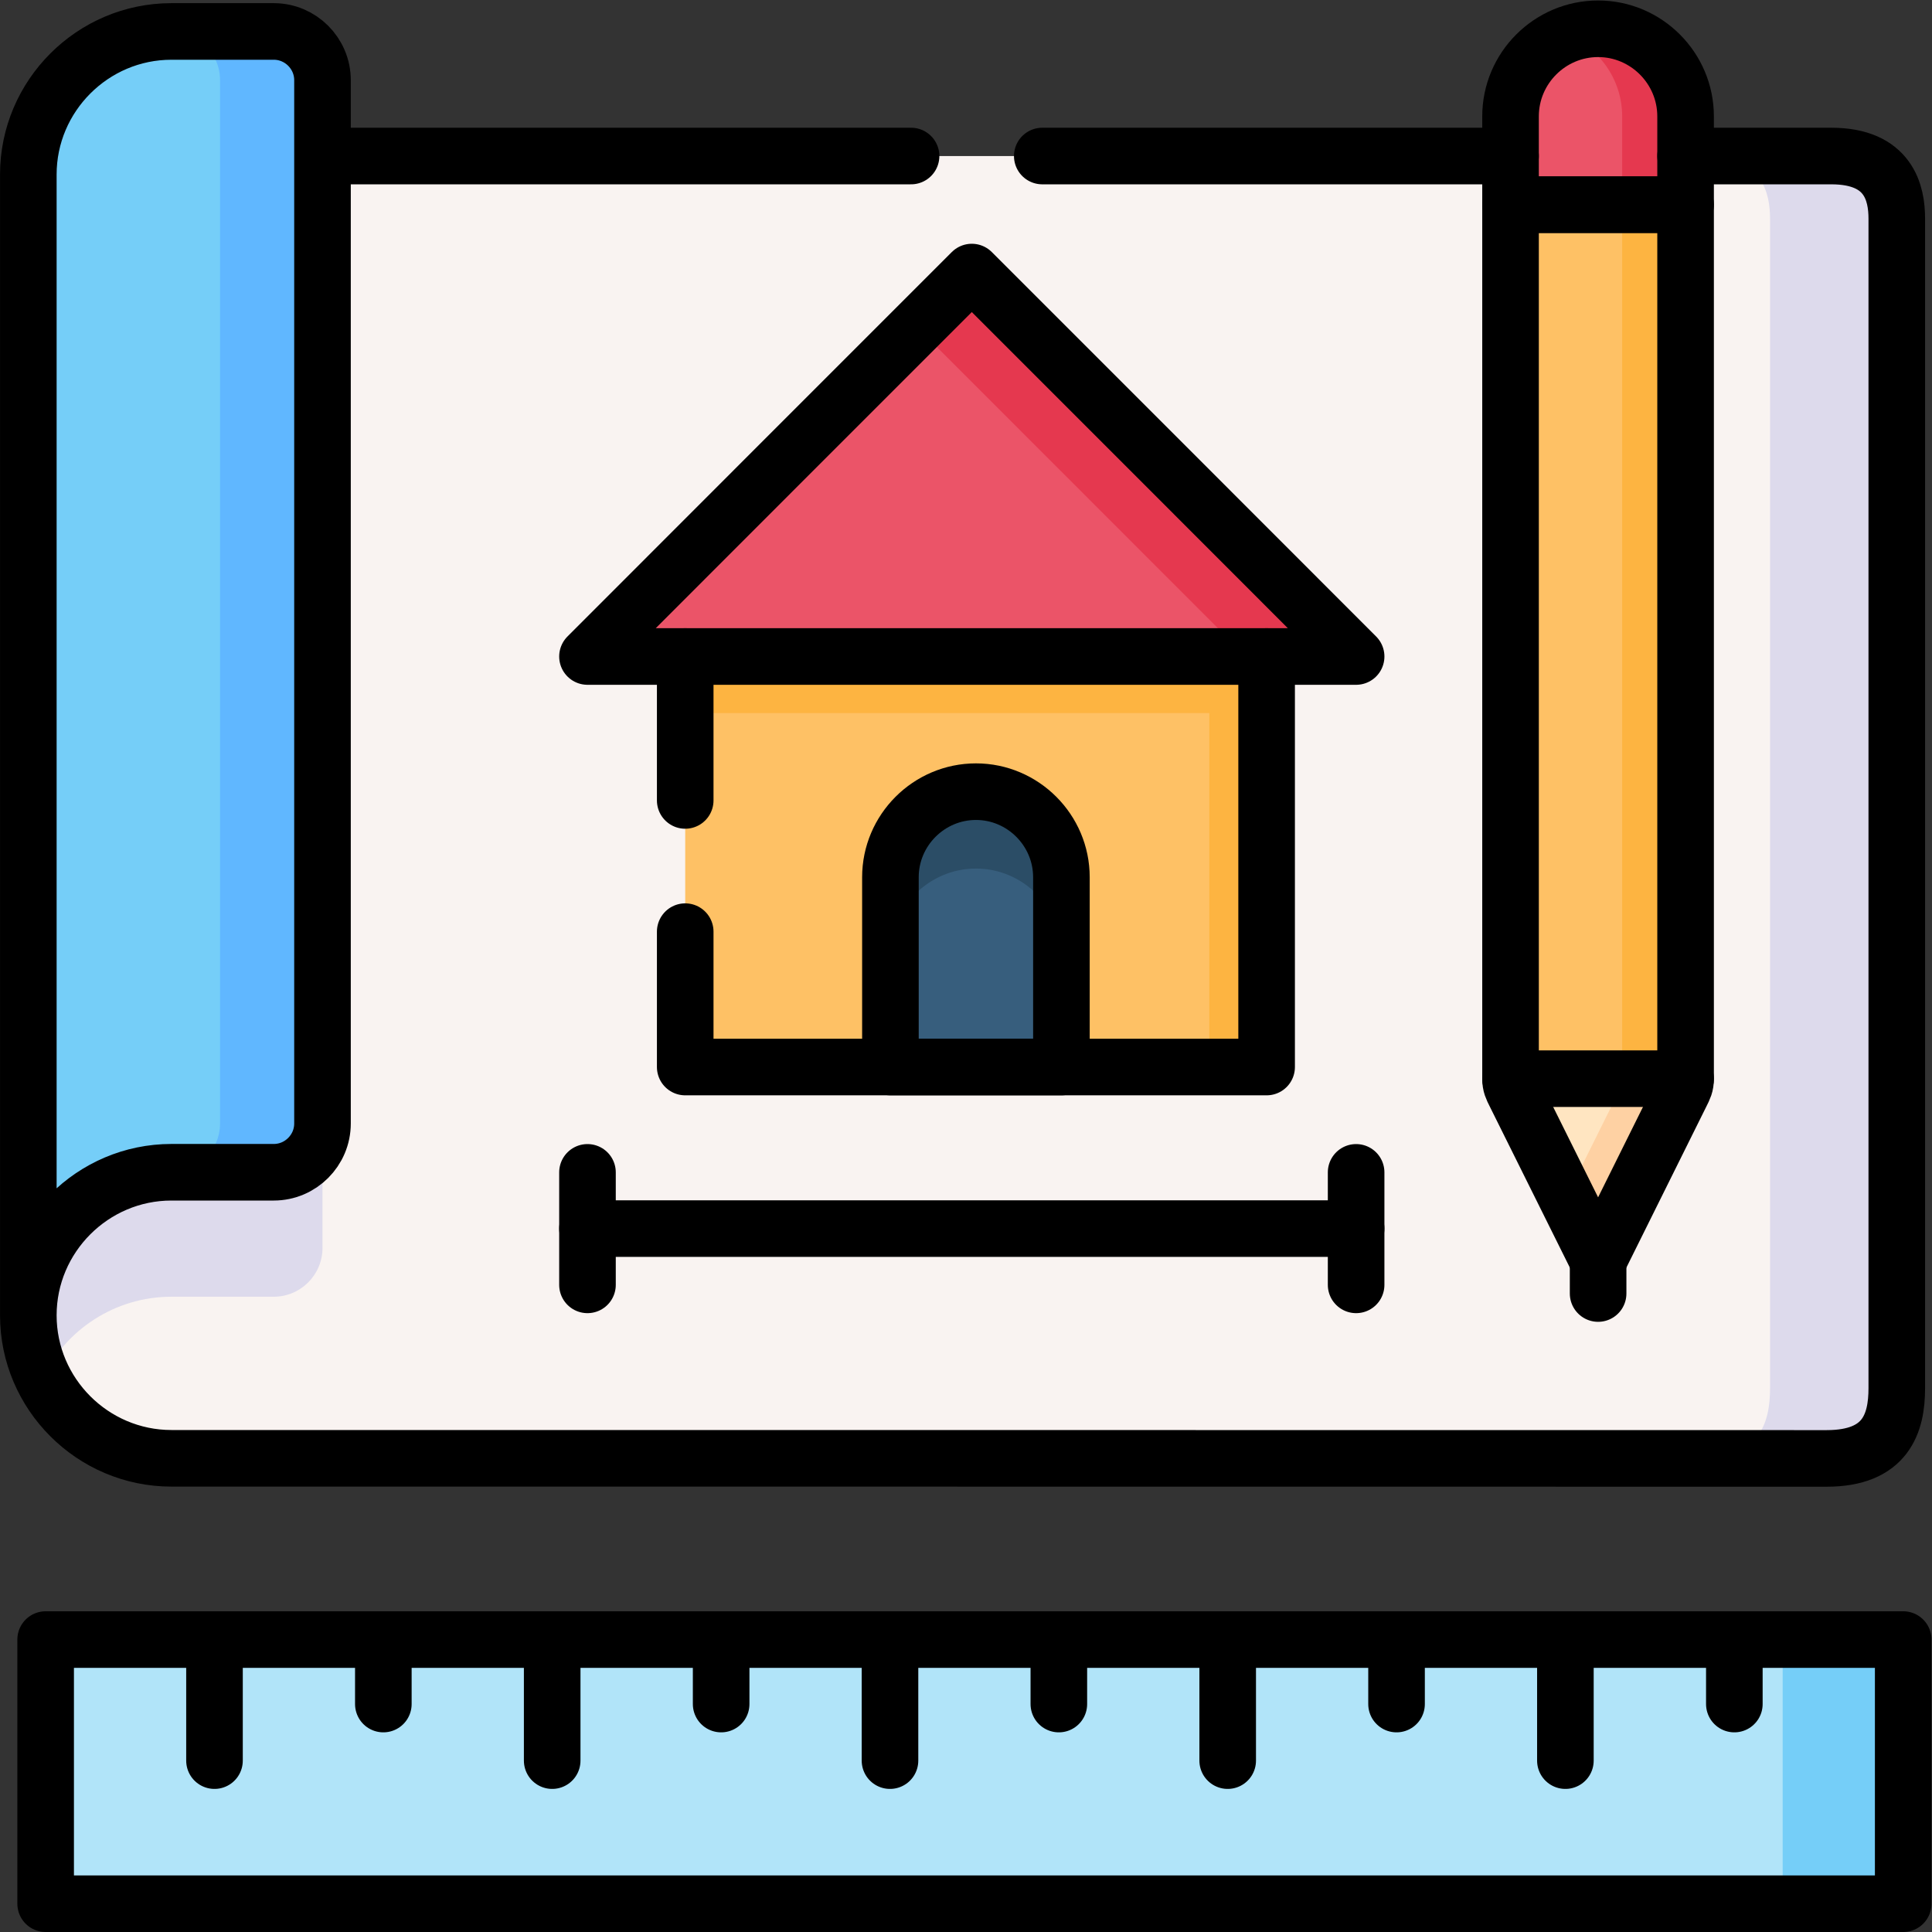 <svg xmlns="http://www.w3.org/2000/svg" xmlns:svg="http://www.w3.org/2000/svg" id="svg3246" xml:space="preserve" width="682.667" height="682.667" viewBox="0 0 682.667 682.667"><rect x="0" y="0" width="682.667" height="682.667" fill="#333333" stroke="none"/><defs id="defs3250"><clipPath clipPathUnits="userSpaceOnUse" id="clipPath3264"><path d="M 0,512 H 512 V 0 H 0 Z" id="path3262"></path></clipPath></defs><g id="g3252" transform="matrix(1.333,0,0,-1.333,0,682.667)"><path d="M 12.099,7.5 H 504.494 V 77.516 H 12.099 Z" style="fill:#b1e4f9;fill-opacity:1;fill-rule:evenodd;stroke:none" id="path3254"></path><path d="m 472.547,7.5 h 31.946 v 70.016 h -31.946 z" style="fill:#75cef8;fill-opacity:1;fill-rule:evenodd;stroke:none" id="path3256"></path><g id="g3258"><g id="g3260" clip-path="url(#clipPath3264)"><g id="g3266" transform="translate(85.486,470.768)"><path d="m 0,0 -40.052,-269.377 c -20.863,0 -37.927,-17.065 -37.927,-37.928 0,-20.835 17.064,-37.899 37.927,-37.899 H 73.5 l 325.212,-0.028 c 15.704,0 18.595,9.269 18.595,18.623 V -16.611 C 417.307,-9.836 415.237,0 399.959,0 Z" style="fill:#f9f3f1;fill-opacity:1;fill-rule:evenodd;stroke:none" id="path3268"></path></g><g id="g3270" transform="translate(469.203,454.157)"><path d="m 0,0 v -309.998 c 0,-9.326 -2.863,-18.567 -18.481,-18.624 h 33.476 c 15.704,0 18.595,9.269 18.595,18.624 L 33.59,0 c 0,6.774 -2.069,16.611 -17.348,16.611 h -33.59 C -2.069,16.611 0,6.774 0,0" style="fill:#dddaec;fill-opacity:1;fill-rule:evenodd;stroke:none" id="path3272"></path></g><g id="g3274" transform="translate(72.56,211.397)"><path d="m 0,0 h -27.126 c -20.863,0 -37.927,-27.071 -37.927,-47.934 0,-5.896 1.36,-11.48 3.798,-16.498 6.151,12.671 19.162,21.431 34.129,21.431 H 0 c 7.115,0 12.926,5.811 12.926,12.925 V 12.926 C 12.926,20.013 7.115,0 0,0" style="fill:#dddaec;fill-opacity:1;fill-rule:evenodd;stroke:none" id="path3276"></path></g><g id="g3278" transform="translate(335.751,229.283)"><path d="m 0,0 v 108.823 l -78.149,19.984 -75.967,-19.984 V 0 h 54.395 L -77.044,72.993 -54.396,0 Z" style="fill:#fec165;fill-opacity:1;fill-rule:evenodd;stroke:none" id="path3280"></path></g><g id="g3282" transform="translate(423.623,177.891)"><path d="m 0,0 22.025,44.362 c 0.737,1.474 1.162,2.268 1.162,3.941 L 0,57.43 -23.215,48.303 c 0,-1.673 0.425,-2.467 1.162,-3.941 z" style="fill:#ffe5c1;fill-opacity:1;fill-rule:evenodd;stroke:none" id="path3284"></path></g><g id="g3286" transform="translate(400.408,457.87)"><path d="M 0,0 26.05,-11.565 46.402,0 V 23.414 C 46.402,36.198 35.971,46.63 23.215,46.63 10.431,46.63 0,36.198 0,23.414 Z" style="fill:#eb5468;fill-opacity:1;fill-rule:evenodd;stroke:none" id="path3288"></path></g><g id="g3290" transform="translate(430,457.87)"><path d="M 0,0 8.419,-7.427 16.809,0 v 23.414 c 0,12.784 -10.431,23.216 -23.187,23.216 -2.976,0 -5.81,-0.539 -8.418,-1.588 C -6.151,41.669 0,33.222 0,23.414 Z" style="fill:#e5384f;fill-opacity:1;fill-rule:evenodd;stroke:none" id="path3292"></path></g><g id="g3294" transform="translate(446.81,226.194)"><path d="M 0,0 -11.338,9.127 -16.809,0 c 0,-1.673 -0.454,-2.466 -1.162,-3.94 l -13.634,-27.44 8.418,-16.923 22.025,44.363 C -0.425,-2.466 0,-1.673 0,0" style="fill:#fed1a3;fill-opacity:1;fill-rule:evenodd;stroke:none" id="path3296"></path></g><path d="M 400.408,226.194 H 446.81 V 457.87 h -46.402 z" style="fill:#fec165;fill-opacity:1;fill-rule:evenodd;stroke:none" id="path3298"></path><path d="m 430,226.194 h 16.809 V 457.87 H 430 Z" style="fill:#fdb441;fill-opacity:1;fill-rule:evenodd;stroke:none" id="path3300"></path><g id="g3302" transform="translate(242.436,323.11)"><path d="M 0,0 H 78.121 V -93.827 H 93.314 V 14.996 L 15.165,37.984 -60.802,14.996 V 0 Z" style="fill:#fdb441;fill-opacity:1;fill-rule:evenodd;stroke:none" id="path3304"></path></g><g id="g3306" transform="translate(281.356,279.599)"><path d="M 0,0 C 0,12.472 -10.205,22.677 -22.648,22.677 -35.121,22.677 -45.325,12.472 -45.325,0 V -50.315 H 0 Z" style="fill:#375e7d;fill-opacity:1;fill-rule:evenodd;stroke:none" id="path3308"></path></g><g id="g3310" transform="translate(258.707,281.894)"><path d="m 0,0 c 12.444,0 22.648,-10.205 22.648,-22.677 v 20.381 c 0,12.472 -10.204,22.677 -22.648,22.677 -12.472,0 -22.677,-10.205 -22.677,-22.677 V -22.677 C -22.677,-10.205 -12.472,0 0,0" style="fill:#2b4d66;fill-opacity:1;fill-rule:evenodd;stroke:none" id="path3312"></path></g><g id="g3314" transform="translate(257.602,338.106)"><path d="m 0,0 h 78.149 23.726 L 50.938,50.967 0,101.906 -50.938,50.967 -101.875,0 h 25.908 z" style="fill:#eb5468;fill-opacity:1;fill-rule:evenodd;stroke:none" id="path3316"></path></g><g id="g3318" transform="translate(279.399,389.073)"><path d="m 0,0 50.938,-50.967 h 5.414 23.725 L 29.14,0 -21.798,50.939 -36.368,36.369 Z" style="fill:#e5384f;fill-opacity:1;fill-rule:evenodd;stroke:none" id="path3320"></path></g><g id="g3322" transform="translate(85.486,214.316)"><path d="m 0,0 v 256.451 20.098 c 0,7.115 -5.811,12.926 -12.926,12.926 h -27.126 c -20.863,0 -37.927,-17.065 -37.927,-37.928 V -50.854 c 0,20.863 17.064,37.928 37.927,37.928 h 27.126 C -5.811,-12.926 0,-7.115 0,0" style="fill:#75cef8;fill-opacity:1;fill-rule:evenodd;stroke:none" id="path3324"></path></g><g id="g3326" transform="translate(58.331,470.768)"><path d="m 0,0 v -256.451 c 0,-7.115 -5.811,-12.926 -12.897,-12.926 h 27.126 c 7.116,0 12.926,5.811 12.926,12.926 V 0 20.098 c 0,7.115 -5.81,12.926 -12.926,12.926 H -12.897 C -5.811,33.024 0,27.213 0,20.098 Z" style="fill:#60b7ff;fill-opacity:1;fill-rule:evenodd;stroke:none" id="path3328"></path></g><path d="M 12.099,7.5 H 504.494 V 77.516 H 12.099 Z" style="fill:none;stroke:#000000;stroke-width:15;stroke-linecap:round;stroke-linejoin:round;stroke-miterlimit:10;stroke-dasharray:none;stroke-opacity:1" id="path3330"></path><g id="g3332" transform="translate(56.857,77.516)"><path d="M 0,0 V -32.088" style="fill:none;stroke:#000000;stroke-width:15;stroke-linecap:round;stroke-linejoin:round;stroke-miterlimit:10;stroke-dasharray:none;stroke-opacity:1" id="path3334"></path></g><g id="g3336" transform="translate(101.615,77.516)"><path d="M 0,0 V -17.093" style="fill:none;stroke:#000000;stroke-width:15;stroke-linecap:round;stroke-linejoin:round;stroke-miterlimit:10;stroke-dasharray:none;stroke-opacity:1" id="path3338"></path></g><g id="g3340" transform="translate(146.373,77.516)"><path d="M 0,0 V -32.088" style="fill:none;stroke:#000000;stroke-width:15;stroke-linecap:round;stroke-linejoin:round;stroke-miterlimit:10;stroke-dasharray:none;stroke-opacity:1" id="path3342"></path></g><g id="g3344" transform="translate(191.159,77.516)"><path d="M 0,0 V -17.093" style="fill:none;stroke:#000000;stroke-width:15;stroke-linecap:round;stroke-linejoin:round;stroke-miterlimit:10;stroke-dasharray:none;stroke-opacity:1" id="path3346"></path></g><g id="g3348" transform="translate(235.917,77.516)"><path d="M 0,0 V -32.088" style="fill:none;stroke:#000000;stroke-width:15;stroke-linecap:round;stroke-linejoin:round;stroke-miterlimit:10;stroke-dasharray:none;stroke-opacity:1" id="path3350"></path></g><g id="g3352" transform="translate(280.675,77.516)"><path d="M 0,0 V -17.093" style="fill:none;stroke:#000000;stroke-width:15;stroke-linecap:round;stroke-linejoin:round;stroke-miterlimit:10;stroke-dasharray:none;stroke-opacity:1" id="path3354"></path></g><g id="g3356" transform="translate(325.433,77.516)"><path d="M 0,0 V -32.088" style="fill:none;stroke:#000000;stroke-width:15;stroke-linecap:round;stroke-linejoin:round;stroke-miterlimit:10;stroke-dasharray:none;stroke-opacity:1" id="path3358"></path></g><g id="g3360" transform="translate(370.191,77.516)"><path d="M 0,0 V -17.093" style="fill:none;stroke:#000000;stroke-width:15;stroke-linecap:round;stroke-linejoin:round;stroke-miterlimit:10;stroke-dasharray:none;stroke-opacity:1" id="path3362"></path></g><g id="g3364" transform="translate(414.949,77.516)"><path d="M 0,0 V -32.088" style="fill:none;stroke:#000000;stroke-width:15;stroke-linecap:round;stroke-linejoin:round;stroke-miterlimit:10;stroke-dasharray:none;stroke-opacity:1" id="path3366"></path></g><g id="g3368" transform="translate(459.735,77.516)"><path d="M 0,0 V -17.093" style="fill:none;stroke:#000000;stroke-width:15;stroke-linecap:round;stroke-linejoin:round;stroke-miterlimit:10;stroke-dasharray:none;stroke-opacity:1" id="path3370"></path></g><g id="g3372" transform="translate(155.727,186.452)"><path d="M 0,0 H 203.749" style="fill:none;stroke:#000000;stroke-width:15;stroke-linecap:round;stroke-linejoin:round;stroke-miterlimit:10;stroke-dasharray:none;stroke-opacity:1" id="path3374"></path></g><g id="g3376" transform="translate(155.727,171.542)"><path d="M 0,0 V 29.82" style="fill:none;stroke:#000000;stroke-width:15;stroke-linecap:round;stroke-linejoin:round;stroke-miterlimit:10;stroke-dasharray:none;stroke-opacity:1" id="path3378"></path></g><g id="g3380" transform="translate(359.476,171.542)"><path d="M 0,0 V 29.82" style="fill:none;stroke:#000000;stroke-width:15;stroke-linecap:round;stroke-linejoin:round;stroke-miterlimit:10;stroke-dasharray:none;stroke-opacity:1" id="path3382"></path></g><g id="g3384" transform="translate(423.623,177.891)"><path d="m 0,0 -22.053,44.362 c -0.737,1.474 -1.162,2.268 -1.162,3.941 V 279.979 H 23.187 V 48.303 c 0,-1.673 -0.425,-2.467 -1.162,-3.941 z" style="fill:none;stroke:#000000;stroke-width:15;stroke-linecap:round;stroke-linejoin:round;stroke-miterlimit:10;stroke-dasharray:none;stroke-opacity:1" id="path3386"></path></g><g id="g3388" transform="translate(446.81,226.194)"><path d="M 0,0 H -46.402" style="fill:none;stroke:#000000;stroke-width:15;stroke-linecap:round;stroke-linejoin:round;stroke-miterlimit:10;stroke-dasharray:none;stroke-opacity:1" id="path3390"></path></g><g id="g3392" transform="translate(446.81,457.87)"><path d="m 0,0 h -46.402 v 23.414 c 0,12.784 10.431,23.216 23.215,23.216 C -10.431,46.63 0,36.198 0,23.414 Z" style="fill:none;stroke:#000000;stroke-width:15;stroke-linecap:round;stroke-linejoin:round;stroke-miterlimit:10;stroke-dasharray:none;stroke-opacity:1" id="path3394"></path></g><g id="g3396" transform="translate(446.81,470.768)"><path d="m 0,0 h 38.635 c 15.279,0 17.348,-9.836 17.348,-16.611 v -309.998 c 0,-9.354 -2.891,-18.623 -18.595,-18.623 l -325.211,0.028 h -113.553 c -20.863,0 -37.927,17.064 -37.927,37.899 0,20.863 17.064,37.928 37.927,37.928 h 27.126 c 7.116,0 12.926,5.811 12.926,12.926 V 20.098 c 0,7.115 -5.81,12.926 -12.926,12.926 h -27.126 c -20.863,0 -37.927,-17.065 -37.927,-37.928 V -307.305 M -170.528,0 h 124.126 m -314.922,0 h 156.015" style="fill:none;stroke:#000000;stroke-width:15;stroke-linecap:round;stroke-linejoin:round;stroke-miterlimit:10;stroke-dasharray:none;stroke-opacity:1" id="path3398"></path></g><g id="g3400" transform="translate(423.623,177.891)"><path d="M 0,0 V -8.646" style="fill:none;stroke:#000000;stroke-width:15;stroke-linecap:round;stroke-linejoin:round;stroke-miterlimit:10;stroke-dasharray:none;stroke-opacity:1" id="path3402"></path></g><g id="g3404" transform="translate(257.602,440.012)"><path d="m 0,0 50.938,-50.939 50.937,-50.967 H 0 -101.875 l 50.937,50.967 z" style="fill:none;stroke:#000000;stroke-width:15;stroke-linecap:round;stroke-linejoin:round;stroke-miterlimit:10;stroke-dasharray:none;stroke-opacity:1" id="path3406"></path></g><g id="g3408" transform="translate(181.635,299.951)"><path d="m 0,0 v 38.155 m 154.116,0 V -70.668 H 0 v 35.887" style="fill:none;stroke:#000000;stroke-width:15;stroke-linecap:round;stroke-linejoin:round;stroke-miterlimit:10;stroke-dasharray:none;stroke-opacity:1" id="path3410"></path></g><g id="g3412" transform="translate(258.707,302.276)"><path d="m 0,0 v 0 c 12.444,0 22.648,-10.205 22.648,-22.677 v -50.316 h -45.325 v 50.316 C -22.677,-10.205 -12.472,0 0,0 Z" style="fill:none;stroke:#000000;stroke-width:15;stroke-linecap:round;stroke-linejoin:round;stroke-miterlimit:10;stroke-dasharray:none;stroke-opacity:1" id="path3414"></path></g></g></g></g></svg>